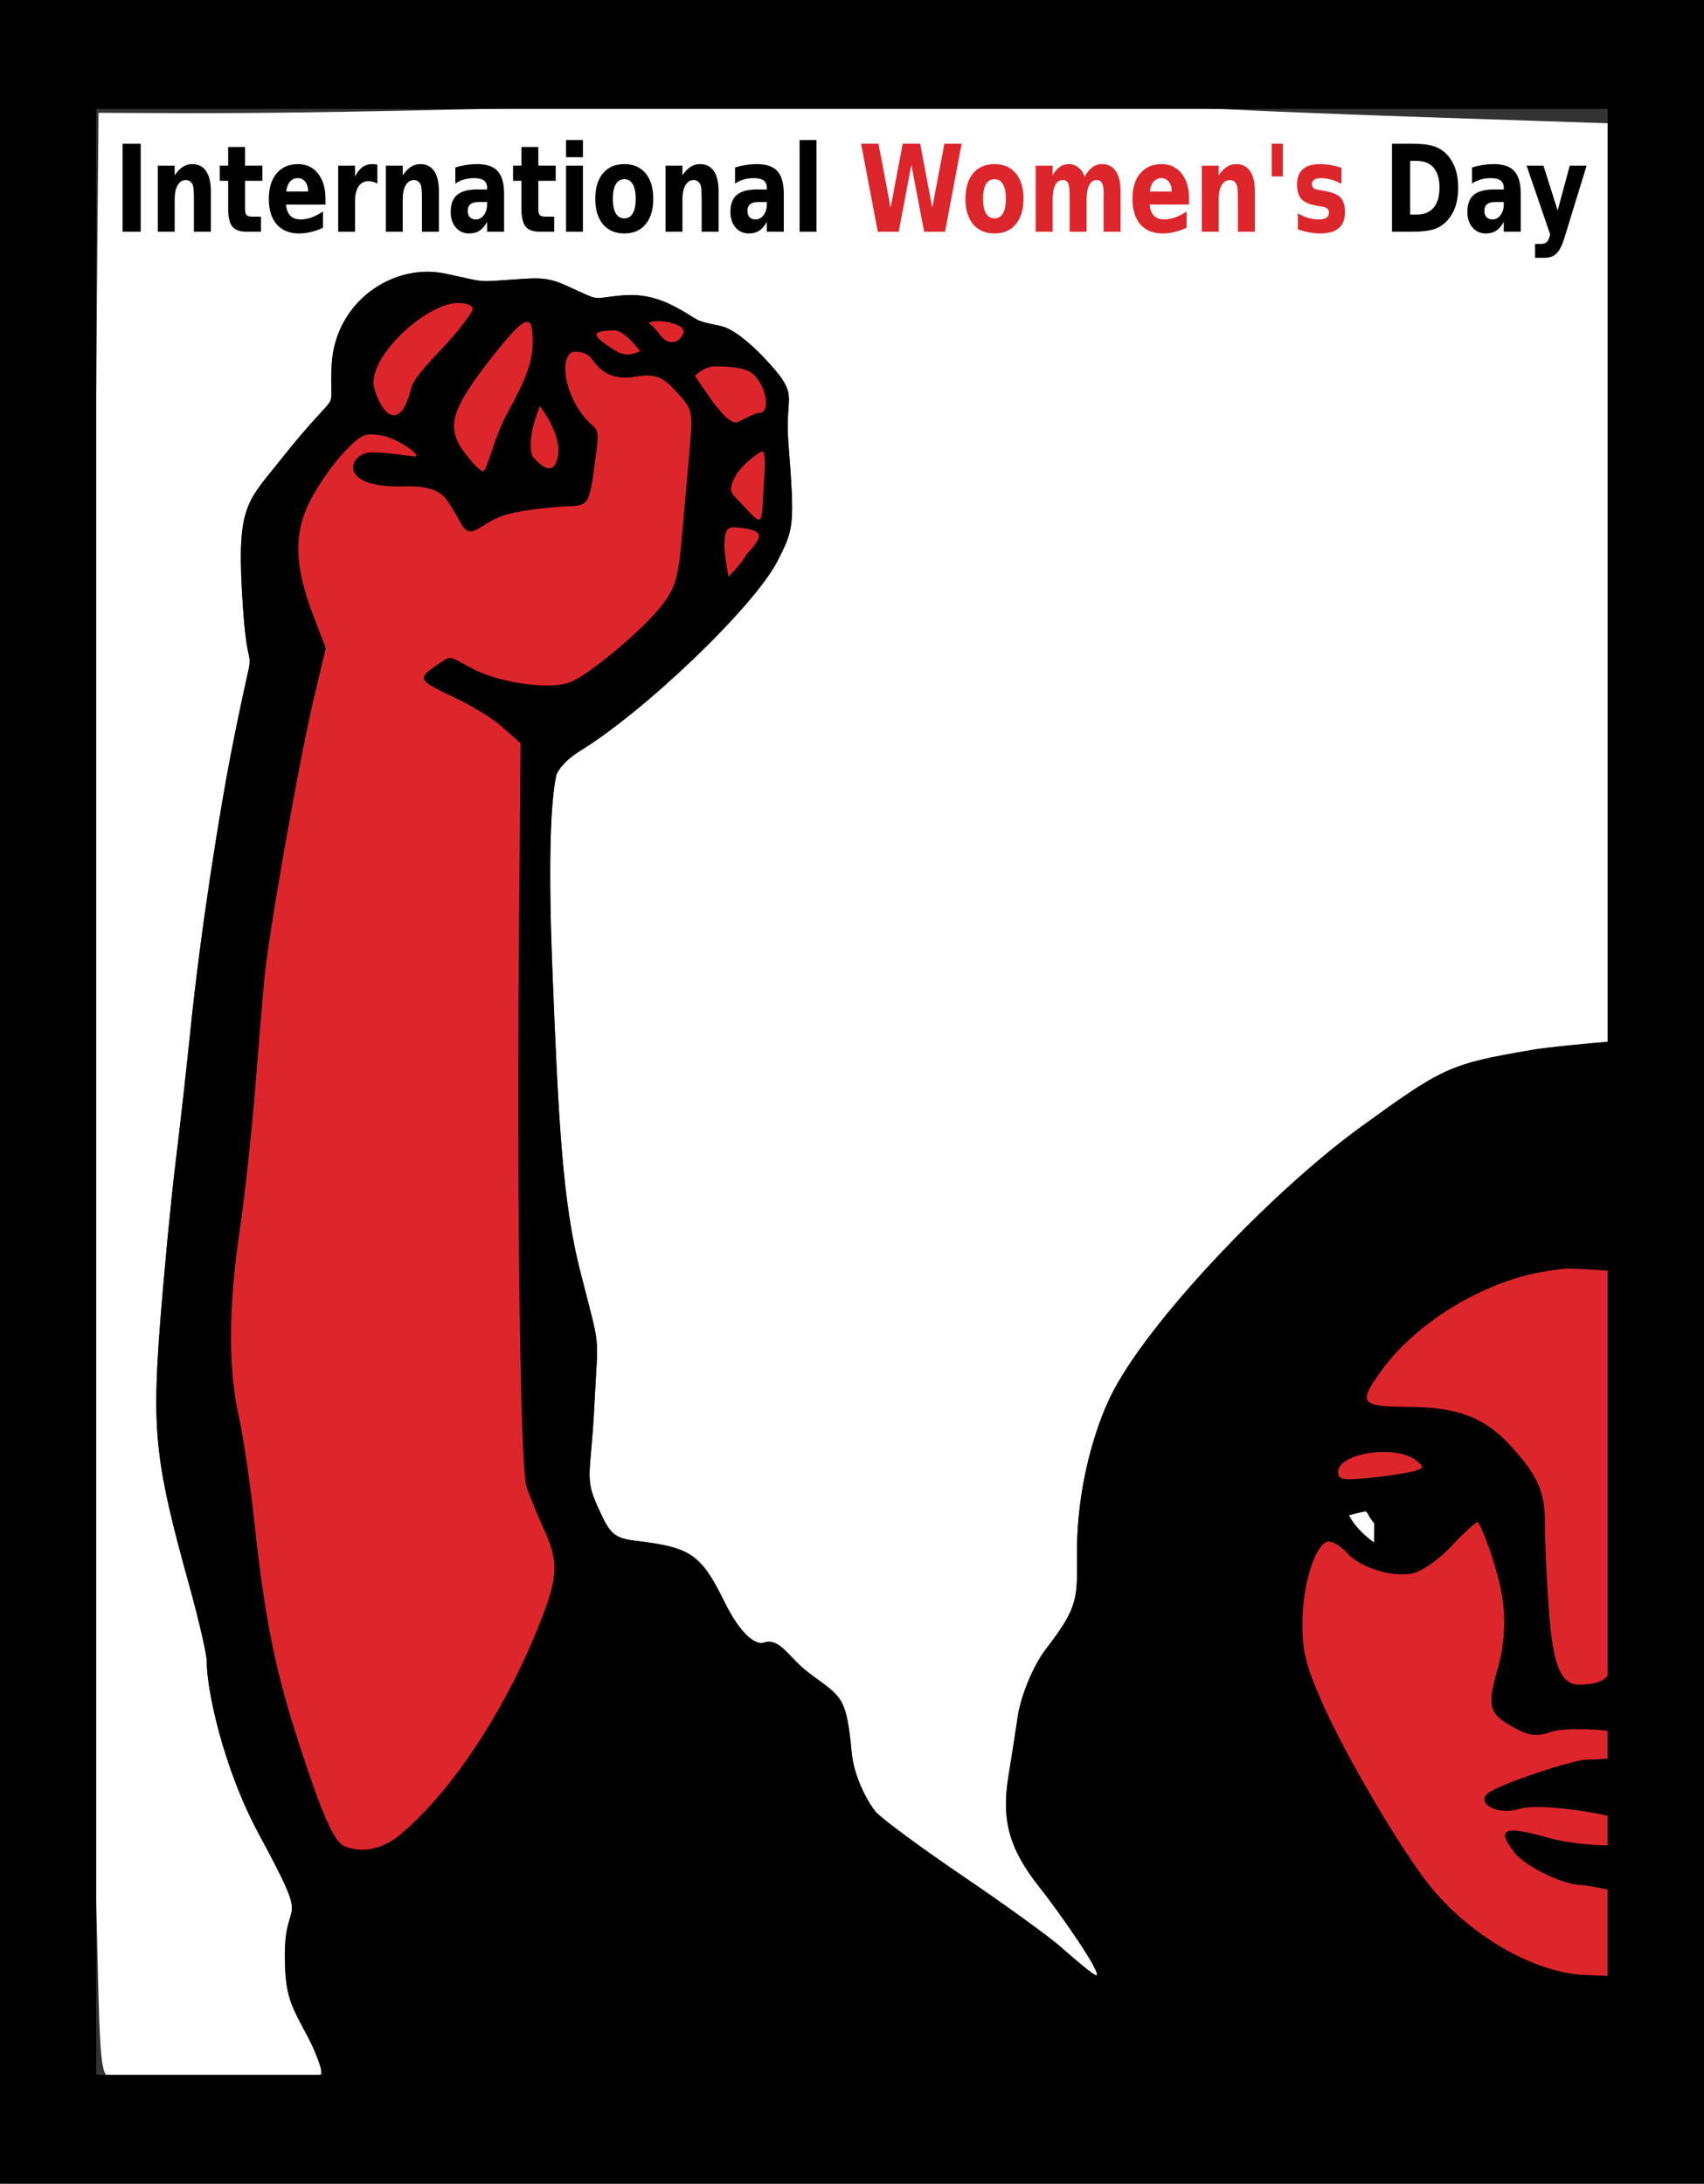 <?xml version="1.0" encoding="UTF-8" standalone="no"?>
<!-- Created with Inkscape (http://www.inkscape.org/) -->

<svg
   xmlns:dc="http://purl.org/dc/elements/1.1/"
   xmlns:cc="http://creativecommons.org/ns#"
   xmlns:rdf="http://www.w3.org/1999/02/22-rdf-syntax-ns#"
   xmlns:svg="http://www.w3.org/2000/svg"
   xmlns="http://www.w3.org/2000/svg"
   xmlns:sodipodi="http://sodipodi.sourceforge.net/DTD/sodipodi-0.dtd"
   xmlns:inkscape="http://www.inkscape.org/namespaces/inkscape"
   id="svg8225"
   sodipodi:docname="internationalwomensday.svg"
   viewBox="0 0 302.09 387.22"
   version="1.1"
   inkscape:version="0.92.1 r15371"
   width="322.229"
   height="413.035">
  <rect x="0" y="0" width="302.09" height="387.22" fill="#333333" stroke="none"/>
  <defs
     id="defs4499" />
  <sodipodi:namedview
     id="base"
     bordercolor="#666666"
     inkscape:pageshadow="2"
     inkscape:window-y="-8"
     fit-margin-left="0"
     pagecolor="#ffffff"
     inkscape:window-height="706"
     inkscape:window-maximized="1"
     inkscape:zoom="1.0753989"
     inkscape:window-x="-8"
     showgrid="false"
     borderopacity="1.0"
     inkscape:current-layer="g8251"
     inkscape:cx="210.00356"
     inkscape:cy="256.22085"
     fit-margin-top="0"
     fit-margin-right="0"
     fit-margin-bottom="0"
     inkscape:window-width="1366"
     inkscape:pageopacity="0.0"
     inkscape:document-units="px" />
  <g
     id="layer1"
     inkscape:label="Layer 1"
     inkscape:groupmode="layer"
     transform="translate(-243.24,-301.61)">
    <g
       id="g8251"
       transform="translate(313.15,74.516)">
      <path
         id="path7450"
         d="m 109.84,245.44 c -3.78,0.008 -7.591,0.034 -11.188,0.094 -14.344,0.238 -42.293,0.961 -48.938,0.562 -10.917,-0.655 -49.39,1.129 -87.406,1.062 l -14.75,-0.062 -0.625,72.656 c -1.292,146.68 -1.573,217.6 -0.812,224.84 0.427,4.067 1.002,17.055 1.25,28.844 0.393,18.691 0.674,21.541 2.062,22 2.843,0.939 36.386,0.664 37.375,-0.312 0.619,-0.611 -0.152,-3.086 -2.188,-6.938 -2.838,-5.368 -4.053,-6.966 -4.031,-14.562 0.03,-10.845 4.84,-3.78 -4.625,-21.344 -6.381,-11.841 -9.257,-25.806 -9.219,-30.594 0.01,-1.216 -1.436,-7.495 -3.219,-13.906 -5.898,-21.208 -6.513,-26.924 -5.062,-45.812 0.699,-9.102 1.931,-22.012 2.75,-28.688 0.819,-6.67 1.968,-16.922 2.562,-22.781 1.958,-19.292 5.421,-40.343 7.25,-49.719 4.898,-25.105 3.268,-9.688 2.156,-25.719 -1.269,-18.303 0.47,-18.641 6.656,-26.438 11.521,-14.519 8.452,-6.762 9.062,-16.969 0.672,-11.228 11.022,-17.931 20.031,-16.062 7.531,1.562 5.301,1.546 12.25,1.062 3.973,-0.276 5.84,-0.48 9.125,1 6.846,3.085 4.181,2.321 10.188,1.812 3.543,-0.3 6.563,0.553 9.469,2.125 4.687,2.535 2.542,2.18 7.906,3.312 2.144,0.453 5.16,2.995 7.406,5.344 6.958,7.276 3.896,6.315 4.562,15.062 1.147,15.049 1.072,15.434 -1.938,21.312 -4.097,8.002 -23.529,26.651 -35.125,33.719 -2.018,1.23 -3.856,3.188 -4.094,4.344 -1.118,5.426 -1.352,17.252 -0.656,34.594 1.077,26.858 1.789,40.949 4.969,53.406 3.686,14.443 3.12,10.2 2.469,23.562 -0.589,12.08 -1.78,12.779 0.469,17.75 2.113,4.67 2.652,5.805 6.594,6.281 9.921,1.198 11.737,2.217 16,10.875 2.808,5.704 5.44,7.683 6.969,7.219 2.986,-0.907 4.261,2.618 8.25,5.562 5.764,4.254 6.361,4.049 7.344,14.031 0.446,4.528 3.102,9.113 4.281,10.438 1.18,1.325 8.241,6.504 15.688,11.562 7.462,5.07 15.075,10.595 16.938,12.25 1.863,1.656 6.245,5.437 6.531,5.156 0.663,-0.652 -6.265,-10.715 -10.25,-15.75 -5.28,-6.672 -6.69,-11.805 -5.406,-19.594 0.607,-3.68 1.353,-8.537 1.688,-10.812 0.334,-2.275 2.102,-8.022 5.125,-11.938 5.697,-7.378 5.373,-8.904 5.344,-16.875 -0.045,-12.098 3.406,-22.496 5.938,-27.688 6.313,-12.948 28.492,-36.257 44.281,-47.719 14.665,-10.646 15.778,-11.218 30.375,-13.719 5.101,-0.874 12.185,-0.713 15.625,-0.906 0.345,-14.308 0.683,-28.164 1.094,-41.281 -0.594,-13.714 -1.213,-27.977 -1.469,-38.25 -0.236,-9.491 0.031,-21.582 0.594,-26.906 0.739,-6.993 0.685,-11.734 -0.156,-17.062 -0.64,-4.05 -1.292,-17.277 -1.469,-25.312 l -0.34,-14.59 -32.56,-1.09 c -17.825,-0.602 -38.168,-1.447 -45.25,-1.906 -5.304,-0.344 -16.502,-0.556 -27.844,-0.531 z M 172,495.12 c -0.574,0.09 -2.781,0.656 -2.781,0.656 1.453,2.85 4.469,4.844 4.469,4.844 l 0.062,-3.406 c -0.036,-0.012 -0.131,-0.134 -0.469,-0.562 -0.67,-0.85 -0.71,-1.61 -1.28,-1.53 z"
         style="fill:#ffffff"
         inkscape:connector-curvature="0" />
      <path
         id="path7452"
         d="m -69.906,227.09 v 387.22 h 302.09 V 227.09 Z m 17.062,19.312 h 267.94 v 165.41 c -4.779,0.405 -10.367,0.937 -13.469,1.469 -14.597,2.5 -15.71,3.073 -30.375,13.719 -15.789,11.462 -37.968,34.77 -44.281,47.719 -2.531,5.192 -5.982,15.589 -5.938,27.688 0.029,7.971 0.353,9.497 -5.344,16.875 -3.023,3.916 -4.791,9.663 -5.125,11.938 -0.334,2.275 -1.081,7.132 -1.688,10.812 -1.284,7.788 0.126,12.922 5.406,19.594 3.985,5.035 10.913,15.098 10.25,15.75 -0.286,0.281 -4.668,-3.501 -6.531,-5.156 -1.862,-1.655 -9.475,-7.18 -16.938,-12.25 -7.446,-5.059 -14.508,-10.237 -15.688,-11.562 -1.179,-1.325 -3.836,-5.91 -4.281,-10.438 -0.982,-9.982 -1.58,-9.777 -7.344,-14.031 -3.989,-2.945 -5.264,-6.469 -8.25,-5.562 -1.529,0.464 -4.161,-1.515 -6.969,-7.219 -4.263,-8.658 -6.079,-9.677 -16,-10.875 -3.951,-0.47 -4.49,-1.61 -6.602,-6.28 -2.25,-4.97 -1.058,-5.67 -0.469,-17.75 0.651,-13.36 1.217,-9.12 -2.469,-23.56 -3.18,-12.46 -3.892,-26.55 -4.969,-53.41 -0.695,-17.34 -0.461,-29.17 0.657,-34.59 0.238,-1.155 2.075,-3.114 4.094,-4.344 11.596,-7.067 31.028,-25.717 35.125,-33.719 3.01,-5.878 3.084,-6.263 1.938,-21.312 -0.667,-8.748 2.395,-7.787 -4.562,-15.062 -2.246,-2.349 -5.262,-4.891 -7.406,-5.344 -5.365,-1.132 -3.219,-0.777 -7.906,-3.312 -2.906,-1.572 -5.926,-2.425 -9.469,-2.125 -6.007,0.508 -3.341,1.273 -10.188,-1.812 -3.285,-1.48 -5.152,-1.276 -9.125,-1 -6.949,0.484 -4.719,0.499 -12.25,-1.062 -1.126,-0.234 -2.26,-0.339 -3.406,-0.312 -8.026,0.185 -16.037,6.551 -16.625,16.375 -0.611,10.207 2.458,2.45 -9.062,16.969 -6.186,7.797 -7.926,8.134 -6.656,26.438 1.112,16.031 2.742,0.614 -2.156,25.719 -1.829,9.376 -5.292,30.427 -7.25,49.719 -0.595,5.859 -1.744,16.111 -2.562,22.781 -0.819,6.675 -2.051,19.585 -2.75,28.688 -1.451,18.888 -0.835,24.605 5.062,45.812 1.783,6.411 3.228,12.69 3.219,13.906 -0.038,4.788 2.838,18.752 9.219,30.594 9.465,17.564 4.655,10.499 4.625,21.344 -0.021,7.596 1.194,9.194 4.031,14.562 1.208,2.286 2.191,4.909 2.688,6.812 h -40.156 v -348.59 z m 224.84,248.72 c 0.574,-0.09 0.605,0.674 1.281,1.531 0.338,0.429 0.433,0.55 0.469,0.562 l -0.062,3.406 c 0,0 -3.016,-1.994 -4.469,-4.844 0,0 2.207,-0.566 2.781,-0.656 z"
         style="fill:#000000"
         inkscape:connector-curvature="0" />
      <path
         id="path7543"
         d="m 11.188,280.81 c -5.513,0.074 -16.346,9.856 -14.719,15.25 1.638,5.428 4.817,7.026 6.5,-0.094 0.46,-1.947 3.916,-5.324 6.406,-8.062 2.491,-2.739 4.528,-5.482 4.531,-6.062 0.003,-0.58 -1.211,-1.052 -2.719,-1.031 z m 35.062,3.25 c -0.305,0.024 -0.588,0.081 -0.844,0.156 -0.689,0.203 0.227,0.182 1.75,2.312 1.508,2.11 3.707,1.273 4.125,-0.625 0.219,-0.906 -2.051,-1.743 -4.062,-1.844 -0.335,-0.017 -0.663,-0.024 -0.969,0 z m -22.688,0.094 c -0.995,-0.026 -2.913,1.999 -6.312,6.344 -6.513,8.323 -7.767,11.58 -5.875,15.219 0.815,1.567 3.606,4.946 4.344,4.938 0.738,-0.008 1.844,-5.775 4.312,-10.281 3.428,-6.258 4.486,-9.223 4.5,-12.5 0.01,-2.422 -0.195,-3.698 -0.969,-3.719 z m 15.469,1.531 c -4.372,0.056 -4.272,0.848 0.375,3.719 2.007,1.24 4.156,-0.062 4.156,-0.062 0,0 -2.728,-3.679 -4.531,-3.656 z m -6.625,3.781 c -0.283,-0.016 -0.537,-8.3e-4 -0.719,0.031 -0.104,0.018 -0.208,0.048 -0.281,0.094 -2.063,1.282 -1.128,6.89 1.781,10.844 2.78,3.778 3.455,0.924 2.312,9.125 -0.957,6.868 -1.081,7.213 -4.688,7.312 -1.707,0.047 -7.147,0.457 -10.812,1.438 -4.763,1.273 -6.241,4.991 -8.156,1.656 -0.371,-0.645 -1.762,-3.224 -2.688,-4.406 -1.173,-1.497 -3.237,-2.334 -7.344,-2.219 -12.286,0.346 -9.879,-5.844 -6,-6.031 2.207,-0.107 7.029,0.711 7.781,0.719 1.602,0.018 -3.084,-3.226 -5.719,-3.688 -3.123,-0.547 -3.758,-0.258 -6.844,3 -1.879,1.984 -4.54,5.781 -5.906,8.438 -3.015,5.863 -2.861,11.676 0.5,20.438 l 2.219,5.812 -2.156,9.094 c -2.611,11.04 -8.011,41.669 -8.75,49.688 -0.294,3.196 -1.033,12.139 -1.656,19.875 -0.623,7.743 -1.848,18.896 -2.719,24.781 -1.964,13.276 -2.031,24.385 -0.156,32.688 0.791,3.503 2.025,11.88 2.75,18.625 1.868,17.371 3.713,26.488 7.938,39.5 4.091,12.6 6.196,17.4 8.062,18.188 3.077,1.298 6.722,0.565 9.75,-1.938 8.862,-7.325 18.211,-21.239 24.344,-36.281 3.842,-9.424 4.017,-11.963 1.25,-18.031 -1.117,-2.45 -2.496,-5.808 -3.062,-7.438 -1.133,-3.26 -1.757,-51.48 -1.312,-101.28 l 0.25,-30.625 -3.438,-3.031 c -1.911,-1.662 -5.671,-3.831 -8.344,-5.094 -6.492,-3.067 -6.62,-3.313 -2.781,-5.906 2.48,-1.675 1.712,-1.425 6.156,0.875 5.105,2.642 13.881,3.66 17.156,2.375 3.411,-1.338 13.002,-9.366 16.312,-13.656 2.287,-2.964 2.9,-4.947 3.469,-11.344 0.378,-4.248 0.991,-11.211 1.375,-15.5 0.686,-7.662 0.632,-7.854 -2.156,-10.906 -2.261,-2.475 -3.509,-3.487 -7.344,-2.812 -3.733,0.656 -6.002,-0.57 -7.719,-3.094 -0.641,-0.942 -1.808,-1.266 -2.656,-1.312 z m 24.375,2.594 c -1.851,0.024 -3.5,1.688 -3.5,1.688 1.877,2.663 5.687,8.917 7.562,8.188 0.734,-0.285 3.049,-1.617 3.812,-1.625 2.317,-0.026 1.096,-5.46 -1.406,-7.156 -1.429,-0.969 -4.618,-1.119 -6.469,-1.094 z m -30.969,7.07 c 0,0 -2.498,5.56 -1.344,8.875 1.537,1.825 3.308,3.072 4.156,1.219 1.925,-4.2 -2.812,-10.09 -2.812,-10.09 z m 39.406,8.031 c -0.669,0.102 -3.715,2.459 -4.719,4.312 -1.027,1.896 -1.123,2.698 -0.031,3.812 4.243,4.331 4.636,5.943 4.875,0.438 0.13,-2.991 0.736,-8.694 -0.125,-8.562 z m -5.25,13.438 c -1.151,0.084 -1.433,0.997 -1.438,3.406 -0.003,1.697 0.719,5.344 0.719,5.344 0,0 2.219,-2.153 3.219,-4 3.739,-3.867 2.26,-4.333 -1.938,-4.75 -0.201,-0.02 -0.398,-0.012 -0.562,0 z m 148.69,131.44 c -1.178,-0.019 -2.785,0.194 -4.969,0.562 -10.59,1.79 -22.397,8.948 -28.5,17.281 -4.462,6.092 -4.06,6.63 4.75,6.688 8.527,0.055 13.339,1.885 17.844,6.781 4.872,5.295 6.215,8.268 6.188,13.719 -0.015,2.876 0.284,9.749 0.688,15.281 0.782,10.721 2.236,13.776 6.031,13.469 1.92,-0.156 3.34,-0.313 4.406,-1.594 v -71.812 c -3.16,-0.213 -6.039,-0.369 -6.438,-0.375 z m -33.688,32.531 c -3.811,0.098 -7.668,1.501 -7.656,3.531 0.008,1.431 0.808,1.553 6.125,1 3.38,-0.351 6.875,-0.925 7.75,-1.25 1.395,-0.518 1.355,-0.752 -0.281,-1.938 -1.381,-1.001 -3.65,-1.402 -5.938,-1.344 z m 17.09,12.44 c -0.331,-0.113 -2.943,2.406 -4.969,4.562 -2.026,2.156 -4.983,4.197 -6.594,4.531 -3.602,0.748 -9.2,-1.003 -11.625,-3.656 -0.995,-1.089 -2.415,-1.993 -3.156,-2 -2.238,-0.02 -4.626,7.055 -4.719,13.969 -0.072,5.378 0.537,7.899 3.469,14.562 4.123,9.372 14.198,26.517 19.25,32.688 7.736,9.45 18.976,15.199 27,15.625 l 4.375,0.188 v -15.312 c -2.126,-0.48 -4.116,-0.796 -4.781,-0.812 -3.518,-0.087 -10.735,-3.809 -12.031,-6.188 -3.583,-4.663 0.321,-3.86 7.125,-1.969 2.55,0.639 6.544,1.11 9.688,1.125 v -5.25 c -5.36,-1.202 -13.025,-2.043 -15.625,-1.219 -3.88,1.229 -7.787,-1.01 -5.562,-2.781 2.053,-1.635 15.251,-5.965 17.406,-5.938 0.551,0.007 2.108,-0.054 3.781,-0.188 v -4.938 c -3.777,-0.425 -8.163,-0.413 -9.969,0.188 -2.655,0.883 -3.852,0.752 -6.625,-0.75 -4.469,-2.42 -4.821,-3.729 -2.906,-10.375 1.048,-3.636 1.401,-7.583 1.031,-11.219 -0.6,-5.88 -4.03,-14.66 -4.57,-14.84 z"
         style="fill:#dd262c"
         inkscape:connector-curvature="0" />
      <g
         aria-label="International Women's Day"
         transform="scale(0.894,1.119)"
         style="font-style:normal;font-weight:normal;font-size:19.137px;line-height:1.25;font-family:sans-serif;letter-spacing:0px;word-spacing:0px;fill:#dd262c;fill-opacity:1;stroke:none;stroke-width:0.478"
         id="text4503">
        <path
           d="m -53.895,225.717 h 3.597 v 13.951 h -3.597 z"
           style="fill:#000000;stroke-width:0.478"
           id="path4509" />
        <path
           d="m -36.384,233.295 v 6.373 h -3.364 v -1.037 -3.84 q 0,-1.355 -0.065,-1.869 -0.056,-0.514 -0.206,-0.757 -0.196,-0.327 -0.533,-0.505 -0.336,-0.187 -0.766,-0.187 -1.047,0 -1.645,0.813 -0.598,0.804 -0.598,2.233 v 5.149 h -3.345 V 229.202 h 3.345 v 1.532 q 0.757,-0.916 1.607,-1.346 0.85,-0.439 1.878,-0.439 1.813,0 2.747,1.112 0.944,1.112 0.944,3.233 z"
           style="fill:#000000;stroke-width:0.478"
           id="path4511" />
        <path
           d="m -29.61,226.231 v 2.971 h 3.448 v 2.392 h -3.448 v 4.438 q 0,0.729 0.29,0.99 0.29,0.252 1.149,0.252 h 1.719 v 2.392 h -2.869 q -1.981,0 -2.813,-0.822 -0.822,-0.832 -0.822,-2.813 v -4.438 h -1.663 v -2.392 h 1.663 v -2.971 z"
           style="fill:#000000;stroke-width:0.478"
           id="path4513" />
        <path
           d="m -13.659,234.407 v 0.953 h -7.821 q 0.121,1.177 0.85,1.766 0.729,0.589 2.037,0.589 1.056,0 2.158,-0.308 1.112,-0.318 2.28,-0.953 v 2.579 q -1.187,0.449 -2.373,0.673 -1.187,0.234 -2.373,0.234 -2.841,0 -4.42,-1.439 -1.57,-1.448 -1.57,-4.055 0,-2.56 1.542,-4.027 1.551,-1.467 4.261,-1.467 2.467,0 3.943,1.486 1.486,1.486 1.486,3.971 z m -3.439,-1.112 q 0,-0.953 -0.561,-1.532 -0.551,-0.589 -1.448,-0.589 -0.972,0 -1.579,0.551 -0.607,0.542 -0.757,1.57 z"
           style="fill:#000000;stroke-width:0.478"
           id="path4515" />
        <path
           d="m -3.362,232.052 q -0.439,-0.206 -0.878,-0.299 -0.43,-0.103 -0.869,-0.103 -1.289,0 -1.99,0.832 -0.691,0.822 -0.691,2.364 v 4.822 H -11.136 V 229.202 h 3.345 v 1.719 q 0.645,-1.028 1.476,-1.495 0.841,-0.477 2.009,-0.477 0.168,0 0.364,0.019 0.196,0.009 0.57,0.056 z"
           style="fill:#000000;stroke-width:0.478"
           id="path4517" />
        <path
           d="m 8.841,233.295 v 6.373 H 5.477 v -1.037 -3.84 q 0,-1.355 -0.065,-1.869 -0.056,-0.514 -0.206,-0.757 -0.196,-0.327 -0.533,-0.505 -0.336,-0.187 -0.766,-0.187 -1.047,0 -1.645,0.813 -0.598,0.804 -0.598,2.233 v 5.149 H -1.68 V 229.202 h 3.345 v 1.532 q 0.757,-0.916 1.607,-1.346 0.85,-0.439 1.878,-0.439 1.813,0 2.747,1.112 0.944,1.112 0.944,3.233 z"
           style="fill:#000000;stroke-width:0.478"
           id="path4519" />
        <path
           d="m 16.653,234.958 q -1.047,0 -1.579,0.355 -0.523,0.355 -0.523,1.047 0,0.635 0.42,1 0.43,0.355 1.187,0.355 0.944,0 1.589,-0.673 0.645,-0.682 0.645,-1.701 v -0.383 z m 5.111,-1.261 v 5.971 h -3.373 v -1.551 q -0.673,0.953 -1.514,1.392 -0.841,0.43 -2.046,0.43 -1.626,0 -2.644,-0.944 -1.009,-0.953 -1.009,-2.467 0,-1.841 1.261,-2.7 1.271,-0.86 3.981,-0.86 h 1.972 v -0.262 q 0,-0.794 -0.626,-1.159 -0.626,-0.374 -1.953,-0.374 -1.075,0 -2,0.215 -0.925,0.215 -1.719,0.645 v -2.551 q 1.075,-0.262 2.158,-0.392 1.084,-0.14 2.168,-0.14 2.831,0 4.083,1.121 1.261,1.112 1.261,3.626 z"
           style="fill:#000000;stroke-width:0.478"
           id="path4521" />
        <path
           d="m 28.548,226.231 v 2.971 h 3.448 v 2.392 h -3.448 v 4.438 q 0,0.729 0.29,0.99 0.29,0.252 1.149,0.252 h 1.719 v 2.392 h -2.869 q -1.981,0 -2.813,-0.822 -0.822,-0.832 -0.822,-2.813 v -4.438 h -1.663 v -2.392 h 1.663 v -2.971 z"
           style="fill:#000000;stroke-width:0.478"
           id="path4523" />
        <path
           d="m 34.052,229.202 h 3.345 v 10.465 h -3.345 z m 0,-4.074 h 3.345 v 2.728 h -3.345 z"
           style="fill:#000000;stroke-width:0.478"
           id="path4525" />
        <path
           d="m 45.61,231.342 q -1.112,0 -1.701,0.804 -0.579,0.794 -0.579,2.299 0,1.504 0.579,2.308 0.589,0.794 1.701,0.794 1.093,0 1.673,-0.794 0.579,-0.804 0.579,-2.308 0,-1.504 -0.579,-2.299 -0.579,-0.804 -1.673,-0.804 z m 0,-2.392 q 2.7,0 4.214,1.458 1.523,1.458 1.523,4.037 0,2.579 -1.523,4.037 -1.514,1.458 -4.214,1.458 -2.71,0 -4.242,-1.458 -1.523,-1.458 -1.523,-4.037 0,-2.579 1.523,-4.037 1.532,-1.458 4.242,-1.458 z"
           style="fill:#000000;stroke-width:0.478"
           id="path4527" />
        <path
           d="m 64.308,233.295 v 6.373 h -3.364 v -1.037 -3.84 q 0,-1.355 -0.065,-1.869 -0.056,-0.514 -0.206,-0.757 -0.196,-0.327 -0.533,-0.505 -0.336,-0.187 -0.766,-0.187 -1.047,0 -1.645,0.813 -0.598,0.804 -0.598,2.233 v 5.149 H 53.787 V 229.202 h 3.345 v 1.532 q 0.757,-0.916 1.607,-1.346 0.85,-0.439 1.878,-0.439 1.813,0 2.747,1.112 0.944,1.112 0.944,3.233 z"
           style="fill:#000000;stroke-width:0.478"
           id="path4529" />
        <path
           d="m 72.12,234.958 q -1.047,0 -1.579,0.355 -0.523,0.355 -0.523,1.047 0,0.635 0.42,1 0.43,0.355 1.187,0.355 0.944,0 1.589,-0.673 0.645,-0.682 0.645,-1.701 v -0.383 z m 5.111,-1.261 v 5.971 h -3.373 v -1.551 q -0.673,0.953 -1.514,1.392 -0.841,0.43 -2.046,0.43 -1.626,0 -2.644,-0.944 -1.009,-0.953 -1.009,-2.467 0,-1.841 1.261,-2.7 1.271,-0.86 3.981,-0.86 h 1.972 v -0.262 q 0,-0.794 -0.626,-1.159 -0.626,-0.374 -1.953,-0.374 -1.075,0 -2,0.215 -0.925,0.215 -1.719,0.645 v -2.551 q 1.075,-0.262 2.158,-0.392 1.084,-0.14 2.168,-0.14 2.831,0 4.083,1.121 1.261,1.112 1.261,3.626 z"
           style="fill:#000000;stroke-width:0.478"
           id="path4531" />
        <path
           d="m 80.361,225.128 h 3.345 v 14.539 H 80.361 Z"
           style="fill:#000000;stroke-width:0.478"
           id="path4533" />
        <path
           d="m 92.555,225.717 h 3.448 l 2.411,10.138 2.392,-10.138 h 3.467 l 2.392,10.138 2.411,-10.138 h 3.42 l -3.289,13.951 h -4.149 l -2.532,-10.606 -2.504,10.606 h -4.149 z"
           style="font-weight:bold;fill:#dd262c;fill-opacity:1;stroke-width:0.478"
           id="path4535" />
        <path
           d="m 119.018,231.342 q -1.112,0 -1.701,0.804 -0.579,0.794 -0.579,2.299 0,1.504 0.579,2.308 0.589,0.794 1.701,0.794 1.093,0 1.673,-0.794 0.579,-0.804 0.579,-2.308 0,-1.504 -0.579,-2.299 -0.579,-0.804 -1.673,-0.804 z m 0,-2.392 q 2.7,0 4.214,1.458 1.523,1.458 1.523,4.037 0,2.579 -1.523,4.037 -1.514,1.458 -4.214,1.458 -2.71,0 -4.242,-1.458 -1.523,-1.458 -1.523,-4.037 0,-2.579 1.523,-4.037 1.532,-1.458 4.242,-1.458 z"
           style="font-weight:bold;fill:#dd262c;fill-opacity:1;stroke-width:0.478"
           id="path4537" />
        <path
           d="m 136.893,230.94 q 0.635,-0.972 1.504,-1.476 0.878,-0.514 1.925,-0.514 1.803,0 2.747,1.112 0.944,1.112 0.944,3.233 v 6.373 h -3.364 v -5.457 q 0.009,-0.121 0.009,-0.252 0.009,-0.131 0.009,-0.374 0,-1.112 -0.327,-1.607 -0.327,-0.505 -1.056,-0.505 -0.953,0 -1.476,0.785 -0.514,0.785 -0.533,2.271 v 5.139 h -3.364 v -5.457 q 0,-1.738 -0.299,-2.233 -0.299,-0.505 -1.065,-0.505 -0.962,0 -1.486,0.794 -0.523,0.785 -0.523,2.252 v 5.149 h -3.364 V 229.202 h 3.364 v 1.532 q 0.617,-0.888 1.411,-1.336 0.804,-0.449 1.766,-0.449 1.084,0 1.916,0.523 0.832,0.523 1.261,1.467 z"
           style="font-weight:bold;fill:#dd262c;fill-opacity:1;stroke-width:0.478"
           id="path4539" />
        <path
           d="m 157.6,234.407 v 0.953 h -7.821 q 0.121,1.177 0.85,1.766 0.729,0.589 2.037,0.589 1.056,0 2.159,-0.308 1.112,-0.318 2.28,-0.953 v 2.579 q -1.187,0.449 -2.373,0.673 -1.187,0.234 -2.373,0.234 -2.841,0 -4.42,-1.439 -1.57,-1.448 -1.57,-4.055 0,-2.56 1.542,-4.027 1.551,-1.467 4.261,-1.467 2.467,0 3.943,1.486 1.486,1.486 1.486,3.971 z m -3.439,-1.112 q 0,-0.953 -0.561,-1.532 -0.551,-0.589 -1.448,-0.589 -0.972,0 -1.579,0.551 -0.607,0.542 -0.757,1.57 z"
           style="font-weight:bold;fill:#dd262c;fill-opacity:1;stroke-width:0.478"
           id="path4541" />
        <path
           d="m 170.644,233.295 v 6.373 h -3.364 v -1.037 -3.84 q 0,-1.355 -0.065,-1.869 -0.056,-0.514 -0.206,-0.757 -0.196,-0.327 -0.533,-0.505 -0.336,-0.187 -0.766,-0.187 -1.047,0 -1.645,0.813 -0.598,0.804 -0.598,2.233 v 5.149 h -3.345 V 229.202 h 3.345 v 1.532 q 0.757,-0.916 1.607,-1.346 0.85,-0.439 1.878,-0.439 1.813,0 2.747,1.112 0.944,1.112 0.944,3.233 z"
           style="font-weight:bold;fill:#dd262c;fill-opacity:1;stroke-width:0.478"
           id="path4543" />
        <path
           d="m 176.195,225.717 v 5.186 h -2.215 v -5.186 z"
           style="font-weight:bold;fill:#dd262c;fill-opacity:1;stroke-width:0.478"
           id="path4545" />
        <path
           d="m 187.809,229.529 v 2.542 q -1.075,-0.449 -2.074,-0.673 -1,-0.224 -1.888,-0.224 -0.953,0 -1.42,0.243 -0.458,0.234 -0.458,0.729 0,0.402 0.346,0.617 0.355,0.215 1.261,0.318 l 0.589,0.084 q 2.57,0.327 3.457,1.075 0.888,0.748 0.888,2.345 0,1.673 -1.233,2.514 -1.233,0.841 -3.682,0.841 -1.037,0 -2.149,-0.168 -1.103,-0.159 -2.271,-0.486 v -2.542 q 1,0.486 2.046,0.729 1.056,0.243 2.14,0.243 0.981,0 1.476,-0.271 0.495,-0.271 0.495,-0.804 0,-0.449 -0.346,-0.663 -0.336,-0.224 -1.355,-0.346 l -0.589,-0.075 q -2.233,-0.28 -3.13,-1.037 -0.897,-0.757 -0.897,-2.299 0,-1.663 1.14,-2.467 1.14,-0.804 3.495,-0.804 0.925,0 1.944,0.14 1.019,0.14 2.215,0.439 z"
           style="font-weight:bold;fill:#dd262c;fill-opacity:1;stroke-width:0.478"
           id="path4547" />
        <path
           d="m 201.433,228.436 v 8.512 h 1.289 q 2.205,0 3.364,-1.093 1.168,-1.093 1.168,-3.177 0,-2.074 -1.159,-3.158 -1.159,-1.084 -3.373,-1.084 z m -3.597,-2.719 h 3.794 q 3.177,0 4.728,0.458 1.56,0.449 2.672,1.532 0.981,0.944 1.458,2.177 0.477,1.233 0.477,2.794 0,1.579 -0.477,2.822 -0.477,1.233 -1.458,2.177 -1.121,1.084 -2.691,1.542 -1.57,0.449 -4.709,0.449 h -3.794 z"
           style="fill:#000000;stroke-width:0.478"
           id="path4549" />
        <path
           d="m 218.262,234.958 q -1.047,0 -1.579,0.355 -0.523,0.355 -0.523,1.047 0,0.635 0.42,1 0.43,0.355 1.187,0.355 0.944,0 1.589,-0.673 0.645,-0.682 0.645,-1.701 v -0.383 z m 5.111,-1.261 v 5.971 h -3.373 v -1.551 q -0.673,0.953 -1.514,1.392 -0.841,0.43 -2.046,0.43 -1.626,0 -2.644,-0.944 -1.009,-0.953 -1.009,-2.467 0,-1.841 1.261,-2.7 1.271,-0.86 3.981,-0.86 h 1.972 v -0.262 q 0,-0.794 -0.626,-1.159 -0.626,-0.374 -1.953,-0.374 -1.075,0 -2,0.215 -0.925,0.215 -1.719,0.645 v -2.551 q 1.075,-0.262 2.159,-0.392 1.084,-0.14 2.168,-0.14 2.831,0 4.083,1.121 1.261,1.112 1.261,3.626 z"
           style="fill:#000000;stroke-width:0.478"
           id="path4551" />
        <path
           d="m 224.532,229.202 h 3.345 l 2.813,7.102 2.392,-7.102 h 3.345 l -4.401,11.456 q -0.663,1.747 -1.551,2.439 -0.878,0.701 -2.327,0.701 h -1.934 v -2.196 h 1.047 q 0.85,0 1.233,-0.271 0.392,-0.271 0.607,-0.972 l 0.093,-0.29 z"
           style="fill:#000000;stroke-width:0.478"
           id="path4553" />
      </g>
    </g>
  </g>
</svg>
